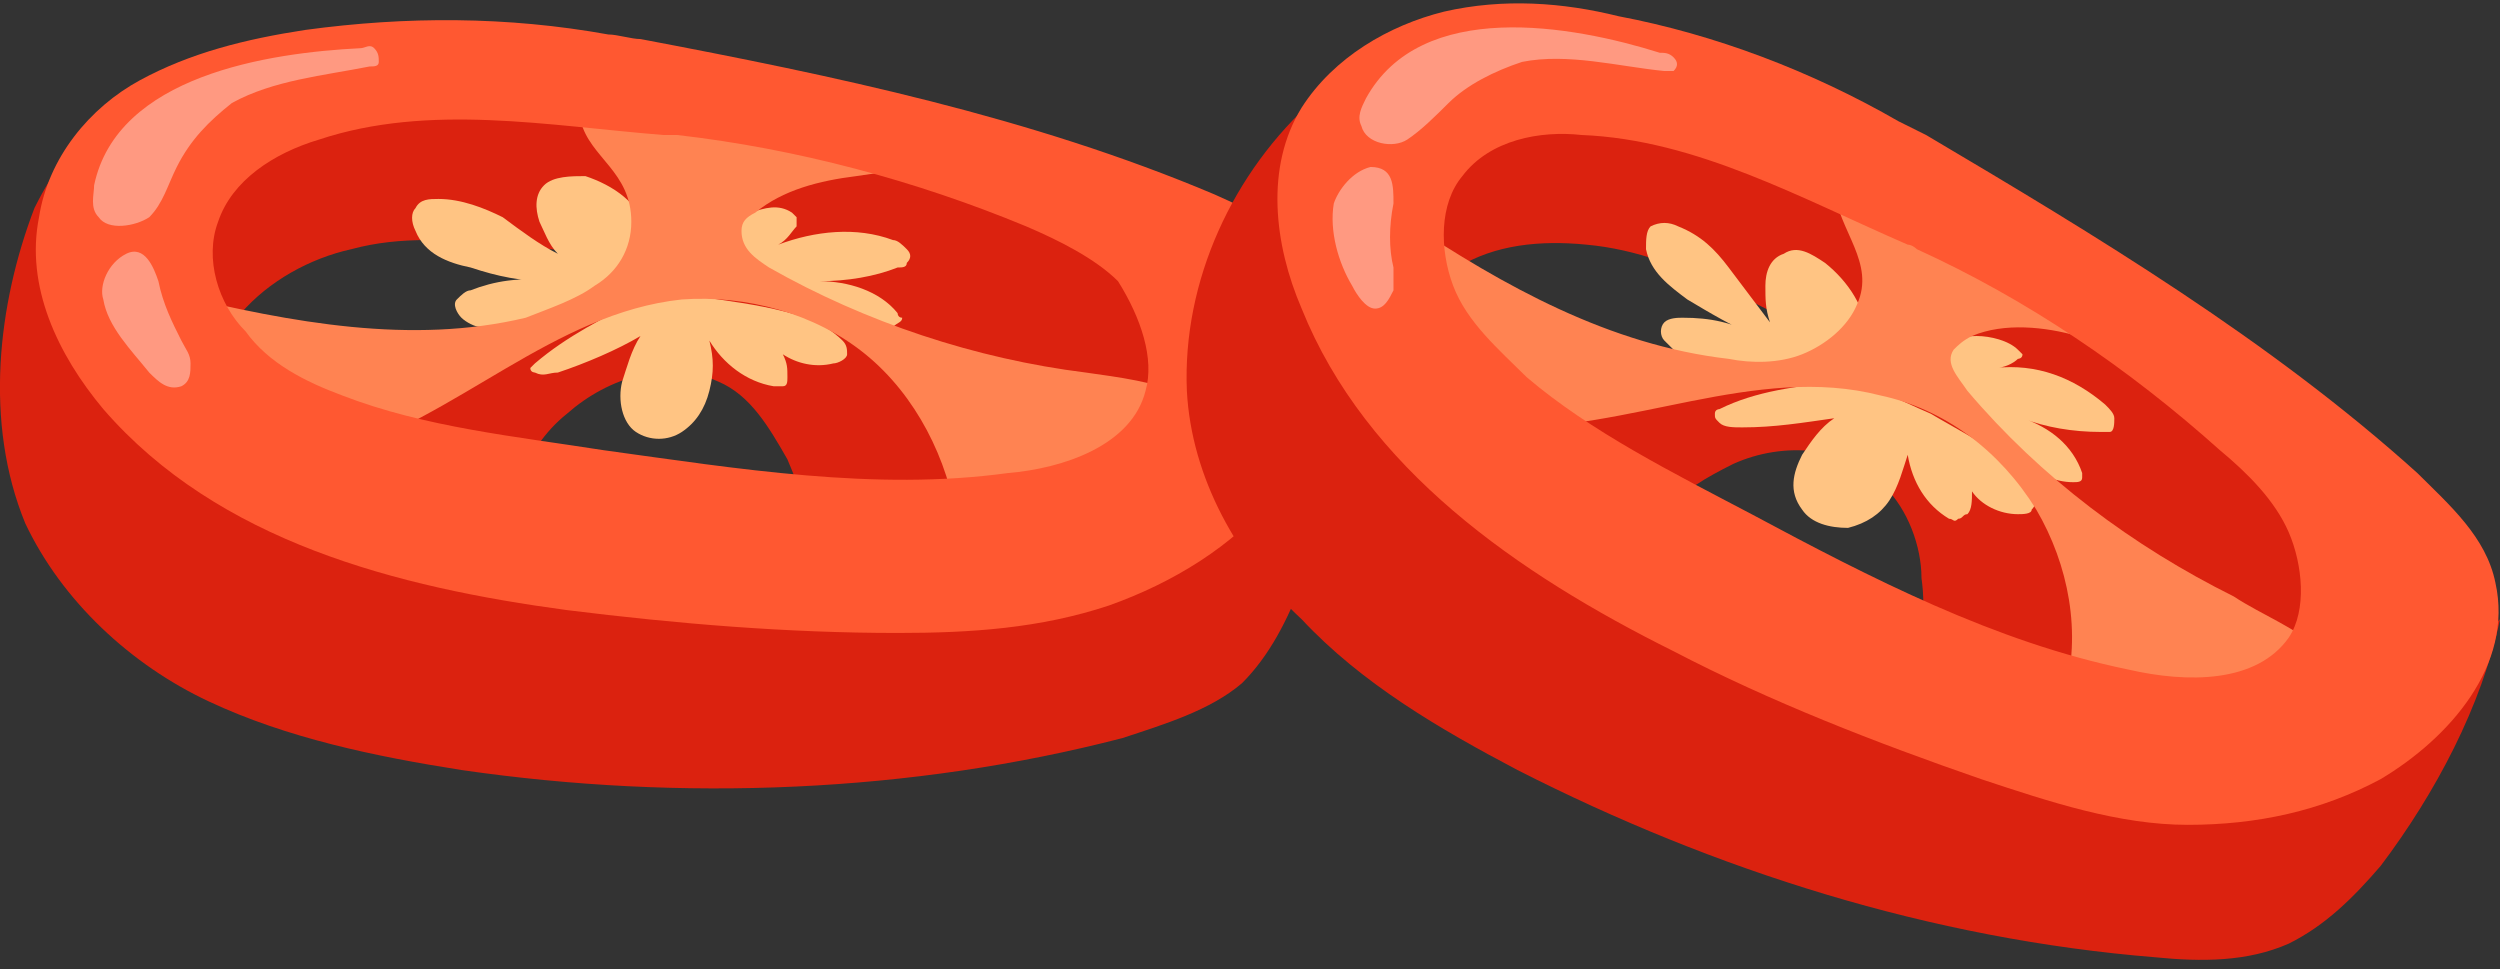 <svg width="196" height="76" viewBox="0 0 196 76" fill="none" xmlns="http://www.w3.org/2000/svg">
<rect x="0" y="0" width="196" height="76" fill="#333333" stroke="none"/>
<g clip-path="url(#clip0_658_1131)">
<path d="M44.815 21.329C44.815 22.762 44.455 24.194 43.736 25.627C44.815 24.194 46.255 23.478 47.695 22.403C49.135 21.329 50.575 20.254 50.935 18.463C51.655 17.031 51.655 14.882 50.215 13.807C49.495 13.091 48.775 12.733 47.695 12.375C45.895 11.658 37.976 10.584 38.696 14.165C39.056 15.956 40.856 16.314 41.936 17.031C43.736 18.105 44.815 19.538 44.815 21.329Z" fill="#DB220F"/>
<path d="M44.456 32.432C47.695 29.567 52.375 28.134 56.334 29.925C58.854 30.999 60.294 33.507 61.734 36.014C62.814 38.521 63.533 41.028 64.253 43.535C64.613 44.251 64.973 45.326 65.693 46.042C66.413 46.4 66.773 46.4 67.493 46.4C70.013 46.4 72.893 46.4 75.052 45.684C77.572 44.61 79.372 42.819 80.092 40.312C80.812 37.446 79.012 34.223 76.852 32.432C74.692 30.283 71.813 29.209 68.933 27.776C64.613 25.627 60.294 22.762 55.254 22.762C52.375 22.762 49.495 23.478 46.615 24.552C40.136 26.701 34.017 29.567 27.897 32.432C27.537 32.432 27.177 32.79 26.817 33.148C26.097 34.223 26.817 35.656 27.897 36.372C29.697 38.163 34.377 44.61 37.256 42.461C38.696 41.386 39.416 39.237 40.496 37.804C41.576 35.656 42.656 33.865 44.456 32.432Z" fill="#DB220F"/>
<path d="M17.458 34.223C16.018 30.999 16.738 27.059 18.898 24.552C21.058 22.045 24.297 20.254 27.537 19.538C31.497 18.463 35.456 18.822 39.416 19.18C49.495 19.896 59.214 22.403 68.573 26.701C75.052 29.567 81.172 33.148 85.491 38.521C86.211 39.237 86.571 39.953 87.291 40.312C88.011 40.67 89.091 40.312 89.811 39.953C92.691 38.521 94.85 35.297 95.21 32.074C95.57 28.492 94.13 25.269 91.611 22.761C89.091 20.254 86.211 18.463 82.972 17.031C76.132 14.165 68.933 12.375 61.734 11.3C53.095 9.867 44.096 9.151 35.456 9.151C27.897 8.793 19.618 9.151 13.499 13.807C10.979 15.598 8.819 18.822 9.539 21.687C9.899 22.761 10.259 23.836 10.979 24.552C11.339 25.269 11.699 25.985 12.419 26.701L17.458 34.223Z" fill="#DB220F"/>
<path d="M1.98 41.028C4.86 47.117 10.259 52.131 16.378 54.996C22.498 57.862 29.337 59.294 36.176 60.369C53.455 62.876 71.453 62.16 88.011 57.862C91.251 56.787 94.85 55.713 97.37 53.564C99.53 51.415 100.97 48.549 102.05 45.684C104.209 38.879 105.289 31.357 104.569 24.194C100.97 32.432 92.691 37.446 84.051 40.67C75.772 43.893 66.413 45.684 57.414 44.61C43.016 43.177 30.057 35.297 17.818 27.059C15.658 25.627 13.499 24.194 11.699 22.045C10.619 20.254 9.899 18.105 9.539 15.956C9.179 14.882 9.539 12.016 8.459 11.3C5.939 9.867 3.42 14.882 2.7 16.314C-0.18 23.836 -1.26 33.148 1.98 41.028Z" fill="#DB220F"/>
<path d="M45.175 24.552C43.016 25.985 40.136 26.343 37.616 25.627C37.256 25.627 36.536 25.268 36.176 24.91C35.816 24.552 35.456 23.836 35.816 23.478C36.176 23.119 36.536 22.761 36.896 22.761C38.696 22.045 40.856 21.687 43.016 22.045C40.856 22.045 39.056 21.687 36.896 20.971C35.096 20.612 33.297 19.896 32.577 18.105C32.217 17.389 32.217 16.672 32.577 16.314C32.937 15.598 33.657 15.598 34.377 15.598C36.176 15.598 37.976 16.314 39.416 17.031C40.856 18.105 42.296 19.18 43.736 19.896C43.016 19.18 42.656 18.105 42.296 17.389C41.936 16.314 41.936 15.24 42.656 14.524C43.376 13.807 44.815 13.807 45.895 13.807C48.055 14.524 50.215 15.956 50.575 18.105C50.935 18.822 50.935 19.538 50.575 20.254C50.215 20.612 49.855 20.971 49.495 21.329C47.695 22.761 45.895 23.836 43.736 24.91V24.552H45.175Z" fill="#FFC483"/>
<path d="M50.215 23.478C47.335 24.91 44.455 26.343 41.936 28.492L41.576 28.85C41.576 29.208 41.936 29.208 41.936 29.208C42.656 29.567 43.016 29.208 43.736 29.208C45.895 28.492 48.415 27.418 50.215 26.343C49.495 27.418 49.135 28.85 48.775 29.925C48.415 31.357 48.775 33.148 49.855 33.865C50.935 34.581 52.375 34.581 53.455 33.865C54.534 33.148 55.254 32.074 55.614 30.641C55.974 29.208 55.974 28.134 55.614 26.701C56.694 28.492 58.494 29.925 60.654 30.283H61.374C61.734 30.283 61.734 29.925 61.734 29.567C61.734 28.85 61.734 28.492 61.374 27.776C62.454 28.492 63.894 28.85 65.333 28.492C65.693 28.492 66.413 28.134 66.413 27.776C66.413 27.418 66.413 27.059 66.053 26.701C65.333 25.985 64.253 25.269 63.173 24.91C61.014 24.194 58.854 23.836 56.334 23.478C53.815 23.12 50.935 22.762 48.415 23.478H50.215Z" fill="#FFC483"/>
<path d="M58.854 16.673C59.934 16.314 61.014 15.956 62.094 16.673L62.454 17.031V17.747C62.094 18.105 61.734 18.822 61.014 19.18C63.894 18.105 67.133 17.747 70.013 18.822C70.373 18.822 70.733 19.18 71.093 19.538C71.453 19.896 71.453 20.254 71.093 20.612C71.093 20.971 70.733 20.971 70.373 20.971C68.573 21.687 66.413 22.045 64.254 22.045C66.413 22.045 68.933 22.761 70.373 24.552C70.373 24.552 70.373 24.91 70.733 24.91C70.733 25.269 70.373 25.269 70.013 25.627C68.573 25.985 67.133 25.985 65.693 25.627C64.254 25.269 62.814 24.552 61.374 24.194C59.574 23.478 57.774 22.403 55.974 21.687C53.815 19.18 57.414 17.031 58.854 16.673Z" fill="#FFC483"/>
<path d="M49.495 17.389C49.495 19.538 48.415 21.329 46.615 22.403C45.175 23.478 43.016 24.194 41.216 24.91C32.217 27.059 22.858 25.268 13.859 23.119C15.298 27.417 17.458 31.357 20.698 34.581C21.418 35.297 21.778 36.013 22.858 36.013C23.938 36.372 25.017 36.013 26.097 35.655C35.816 32.79 43.376 24.552 53.455 23.478C58.494 23.119 63.894 24.552 67.853 27.776C71.813 30.999 74.332 36.013 75.052 41.028C80.812 39.237 85.851 36.73 90.891 33.864C91.971 33.148 93.05 32.432 93.05 30.999C90.531 29.925 87.651 29.566 85.131 29.208C76.492 28.134 67.853 25.268 60.294 20.971C59.214 20.254 58.134 19.538 58.134 18.105C58.134 17.389 58.494 17.031 59.214 16.672C61.374 14.882 64.253 14.165 67.133 13.807C69.653 13.449 71.813 13.091 74.332 12.733C67.133 9.867 59.934 8.076 52.375 7.36C50.575 7.002 43.736 5.927 45.535 9.509C46.255 12.374 49.495 13.449 49.495 17.389Z" fill="#FF8352"/>
<path d="M103.849 21.329C102.05 18.463 98.45 16.673 95.21 15.24C80.812 9.151 65.333 5.928 50.215 3.062C49.495 3.062 48.415 2.704 47.695 2.704C39.776 1.272 31.857 1.272 23.938 2.346C19.258 3.062 14.938 4.137 10.979 6.286C7.019 8.435 3.78 12.375 3.06 17.031C1.98 22.403 4.5 27.776 8.099 32.074C17.098 42.461 31.137 46.042 44.455 47.833C53.095 48.908 61.734 49.624 70.373 49.624C76.132 49.624 81.532 49.266 86.931 47.475C91.971 45.684 96.65 42.819 99.89 38.879C104.569 33.865 107.449 26.701 103.849 21.329ZM89.811 30.641C88.731 34.939 83.332 36.73 79.012 37.088C68.573 38.521 57.774 36.73 47.335 35.297C40.496 34.223 33.297 33.507 26.817 30.999C23.938 29.925 21.058 28.492 19.258 25.985C17.098 23.836 16.018 20.254 17.098 17.389C18.178 14.165 21.418 12.017 25.017 10.942C33.657 8.077 43.016 9.867 52.015 10.584H53.095C62.454 11.658 71.813 14.165 80.452 17.747C82.972 18.822 85.851 20.254 87.651 22.045C89.451 24.91 90.531 28.134 89.811 30.641Z" fill="#FF5831"/>
<path opacity="0.39" d="M7.379 14.524C7.379 15.24 7.019 16.314 7.739 17.031C8.459 18.105 10.619 17.747 11.699 17.031C12.779 15.956 13.139 14.524 13.859 13.091C14.938 10.942 16.378 9.509 18.178 8.077C21.418 6.286 25.377 5.928 28.977 5.211C29.337 5.211 29.697 5.211 29.697 4.853C29.697 4.495 29.697 4.137 29.337 3.779C28.977 3.42 28.617 3.779 28.257 3.779C21.058 4.137 9.179 5.928 7.379 14.524Z" fill="white"/>
<path opacity="0.39" d="M8.099 23.478C8.459 25.627 10.259 27.417 11.699 29.208C12.419 29.925 13.139 30.641 14.219 30.283C14.938 29.925 14.938 29.208 14.938 28.492C14.938 27.776 14.579 27.417 14.219 26.701C13.499 25.268 12.779 23.836 12.419 22.045C12.059 20.97 11.339 19.18 9.899 19.896C8.459 20.612 7.739 22.403 8.099 23.478Z" fill="white"/>
<path d="M139.846 26.343C139.486 27.776 138.406 28.85 137.326 30.283C138.766 29.567 140.566 29.208 142.365 28.492C144.165 28.134 145.605 27.418 146.685 25.985C147.765 24.552 148.485 22.761 147.765 21.329C147.405 20.612 146.685 19.896 145.965 19.18C144.525 18.105 137.326 14.165 136.966 17.747C136.606 19.538 138.046 20.254 139.126 21.329C139.846 22.761 140.566 24.552 139.846 26.343Z" fill="#DB220F"/>
<path d="M135.886 36.372C139.846 34.581 144.885 34.939 147.765 38.163C149.565 39.953 150.645 42.819 150.645 45.326C151.005 47.833 150.645 50.699 150.285 53.206C150.285 54.28 150.285 54.996 151.005 55.713C151.365 56.071 152.084 56.429 152.804 56.787C155.324 57.862 157.844 58.578 160.364 58.578C162.883 58.578 165.763 57.145 166.843 54.996C168.283 52.489 167.923 48.908 166.483 46.401C165.043 43.893 162.523 41.744 160.724 39.595C157.484 36.014 154.244 32.074 149.565 30.283C146.685 29.209 143.805 29.209 140.926 29.209C134.086 29.209 127.607 29.925 120.768 30.283C120.408 30.283 120.048 30.283 119.688 30.641C118.608 31.358 118.968 32.79 119.688 34.223C120.768 36.372 123.287 44.252 126.527 43.177C128.327 42.819 129.767 40.67 131.207 39.595C131.927 38.521 133.726 37.446 135.886 36.372Z" fill="#DB220F"/>
<path d="M109.609 29.567C109.249 25.985 111.409 22.761 114.288 20.971C117.168 19.18 120.768 18.822 124.367 19.18C128.327 19.538 131.927 20.971 135.526 22.761C144.525 27.059 153.164 32.432 160.364 39.237C165.403 43.893 170.083 49.266 172.242 56.071C172.602 56.787 172.962 57.862 173.322 58.578C174.042 59.294 175.122 59.294 175.842 58.936C179.082 58.578 182.321 56.429 183.761 53.206C185.201 49.982 184.841 46.4 183.401 43.177C181.961 39.953 179.802 37.446 177.282 34.939C171.882 29.925 165.403 25.985 158.924 22.403C151.005 18.105 143.085 14.524 134.806 11.3C127.607 8.435 120.048 6.286 112.488 8.435C109.609 9.509 106.369 11.658 106.009 14.882C106.009 15.956 106.009 17.031 106.369 18.105C106.369 18.822 106.729 19.538 106.729 20.612L109.609 29.567Z" fill="#DB220F"/>
<path d="M93.05 30.641C93.41 37.446 97.01 43.893 102.05 48.549C106.729 53.564 112.848 57.145 118.968 60.369C134.446 68.248 151.365 73.621 169.003 75.054C172.602 75.412 176.202 75.412 179.442 73.979C182.321 72.546 184.481 70.397 186.641 67.89C190.961 62.16 194.56 55.355 196 48.549C189.881 54.996 180.162 57.145 171.163 57.145C162.163 57.504 152.804 56.071 144.885 52.131C131.567 46.042 122.208 34.223 113.568 22.761C112.129 20.612 110.329 18.463 109.609 15.956C108.889 13.807 109.249 11.658 109.609 9.509C109.969 8.435 111.049 5.928 110.329 4.853C108.529 2.704 104.209 6.286 103.129 7.718C96.65 13.449 92.691 22.045 93.05 30.641Z" fill="#DB220F"/>
<path d="M139.126 29.209C136.606 29.567 133.726 29.209 131.567 27.776C131.207 27.418 130.847 27.059 130.487 26.701C130.127 26.343 130.127 25.627 130.487 25.269C130.847 24.91 131.567 24.91 131.927 24.91C134.086 24.91 135.886 25.269 137.686 26.343C135.886 25.627 134.086 24.552 132.286 23.478C130.847 22.403 129.407 21.329 129.047 19.538C129.047 18.822 129.047 18.105 129.407 17.747C130.127 17.389 130.847 17.389 131.567 17.747C133.366 18.463 134.446 19.538 135.526 20.971C136.606 22.403 137.686 23.836 138.766 25.269C138.406 24.194 138.406 23.478 138.406 22.403C138.406 21.329 138.766 20.254 139.846 19.896C140.926 19.18 142.005 19.896 143.085 20.613C144.885 22.045 146.325 24.194 146.325 26.343C146.325 27.059 145.965 27.776 145.605 28.134C145.245 28.492 144.885 28.85 144.165 28.85C142.005 29.567 139.846 30.283 137.686 30.283V29.925L139.126 29.209Z" fill="#FFC483"/>
<path d="M144.165 29.925C140.926 30.283 137.686 30.641 134.806 32.074C134.806 32.074 134.446 32.074 134.446 32.432C134.446 32.79 134.446 32.79 134.806 33.148C135.166 33.507 135.886 33.507 136.606 33.507C139.126 33.507 141.286 33.148 143.805 32.79C142.725 33.507 142.006 34.581 141.286 35.656C140.566 37.088 140.206 38.521 141.286 39.953C142.006 41.028 143.445 41.386 144.885 41.386C146.325 41.028 147.405 40.312 148.125 39.237C148.845 38.163 149.205 36.73 149.565 35.656C149.925 37.804 151.005 39.595 152.804 40.67C153.164 40.67 153.164 41.028 153.524 40.67C153.884 40.67 153.884 40.312 154.244 40.312C154.604 39.953 154.604 39.237 154.604 38.521C155.324 39.595 156.764 40.312 158.204 40.312C158.564 40.312 159.284 40.312 159.284 39.953C159.644 39.595 159.644 39.237 159.284 38.521C158.924 37.446 158.204 36.73 157.124 36.014C155.324 34.581 153.164 33.507 151.365 32.432C148.845 31.358 146.325 29.925 143.805 29.925H144.165Z" fill="#FFC483"/>
<path d="M154.964 26.343C156.044 26.343 157.484 26.701 158.204 27.418L158.564 27.776C158.564 28.134 158.204 28.134 158.204 28.134C157.844 28.492 157.124 28.85 156.404 28.85C159.644 28.492 162.523 29.567 165.043 31.715C165.403 32.074 165.763 32.432 165.763 32.79C165.763 33.148 165.763 33.864 165.403 33.864H164.683C162.523 33.864 160.364 33.506 158.564 32.79C160.724 33.506 162.523 34.939 163.243 37.088V37.446C163.243 37.804 162.883 37.804 162.523 37.804C161.084 37.804 159.644 37.088 158.204 36.372C156.764 35.655 155.684 34.581 154.604 33.506C153.164 32.074 151.725 30.641 150.285 29.208C149.205 27.418 153.164 26.343 154.964 26.343Z" fill="#FFC483"/>
<path d="M145.605 23.836C144.885 25.627 143.085 27.059 141.286 27.776C139.486 28.492 137.326 28.492 135.526 28.134C126.167 27.059 117.888 22.403 110.329 17.389C110.329 22.045 111.049 26.343 112.848 30.641C113.208 31.357 113.568 32.074 114.288 32.79C115.008 33.506 116.448 33.506 117.528 33.506C127.607 33.865 137.686 28.492 147.405 30.999C152.444 32.074 156.764 35.297 159.644 39.953C162.163 44.251 163.243 49.624 161.803 54.638C167.563 54.996 173.682 54.28 179.082 52.847C180.162 52.489 181.601 52.131 181.961 51.057C180.162 49.266 177.282 48.191 175.122 46.759C167.203 42.819 160.004 37.446 154.244 30.641C153.524 29.567 152.444 28.492 153.164 27.418C153.524 27.059 153.884 26.701 154.604 26.343C157.124 25.269 160.364 25.627 162.883 26.343C165.403 26.701 167.563 27.418 170.083 27.776C164.323 22.761 157.844 18.463 151.005 15.24C149.205 14.524 143.445 10.942 143.805 14.882C144.165 18.105 147.045 20.612 145.605 23.836Z" fill="#FF8352"/>
<path d="M195.64 45.684C194.92 42.102 192.04 39.595 189.521 37.088C178.002 26.701 164.323 18.463 151.005 10.584C150.285 10.226 149.565 9.867 148.845 9.509C142.005 5.569 134.446 2.704 126.887 1.271C122.567 0.197 117.888 -0.161 113.208 0.913C108.889 1.988 104.569 4.495 102.05 8.435C99.17 13.091 99.89 19.18 102.05 24.194C107.089 36.73 118.968 44.968 131.207 51.056C138.766 54.996 147.045 58.22 155.324 61.085C160.724 62.876 166.123 64.667 171.522 64.667C176.922 64.667 181.961 63.592 186.641 61.085C192.04 57.862 197.08 52.131 195.64 45.684ZM179.442 49.982C176.922 53.564 171.522 53.564 166.843 52.489C156.404 50.34 146.685 45.326 137.326 40.312C131.207 37.088 124.727 33.864 119.688 29.567C117.528 27.418 115.008 25.268 113.928 22.403C112.848 19.538 112.848 15.956 114.648 13.807C116.808 10.942 120.768 10.226 124.007 10.584C133.006 10.942 141.286 15.598 149.565 19.18C149.925 19.18 150.285 19.538 150.285 19.538C158.924 23.478 166.843 28.85 174.042 35.297C176.202 37.088 178.362 39.237 179.442 41.744C180.522 44.251 180.882 47.833 179.442 49.982Z" fill="#FF5831"/>
<path opacity="0.39" d="M107.089 7.718C106.729 8.435 106.369 9.151 106.729 9.867C107.089 11.3 109.249 11.658 110.329 10.942C111.409 10.226 112.489 9.151 113.568 8.077C115.008 6.644 117.168 5.569 119.328 4.853C122.927 4.137 126.887 5.211 130.487 5.569H131.207C131.567 5.211 131.567 4.853 131.207 4.495C130.847 4.137 130.487 4.137 130.127 4.137C123.287 1.988 111.409 -0.161 107.089 7.718Z" fill="white"/>
<path opacity="0.39" d="M104.569 15.956C104.209 18.105 104.929 20.612 106.009 22.403C106.369 23.119 107.089 24.194 107.809 24.194C108.529 24.194 108.889 23.478 109.249 22.761V20.971C108.889 19.538 108.889 17.747 109.249 15.956C109.249 14.524 109.249 13.091 107.449 13.091C106.009 13.449 104.929 14.882 104.569 15.956Z" fill="white"/>
</g>
<defs>
<clipPath id="clip0_658_1131">
<rect width="196" height="75" fill="white" transform="translate(0 0.269)"/>
</clipPath>
</defs>
</svg>
